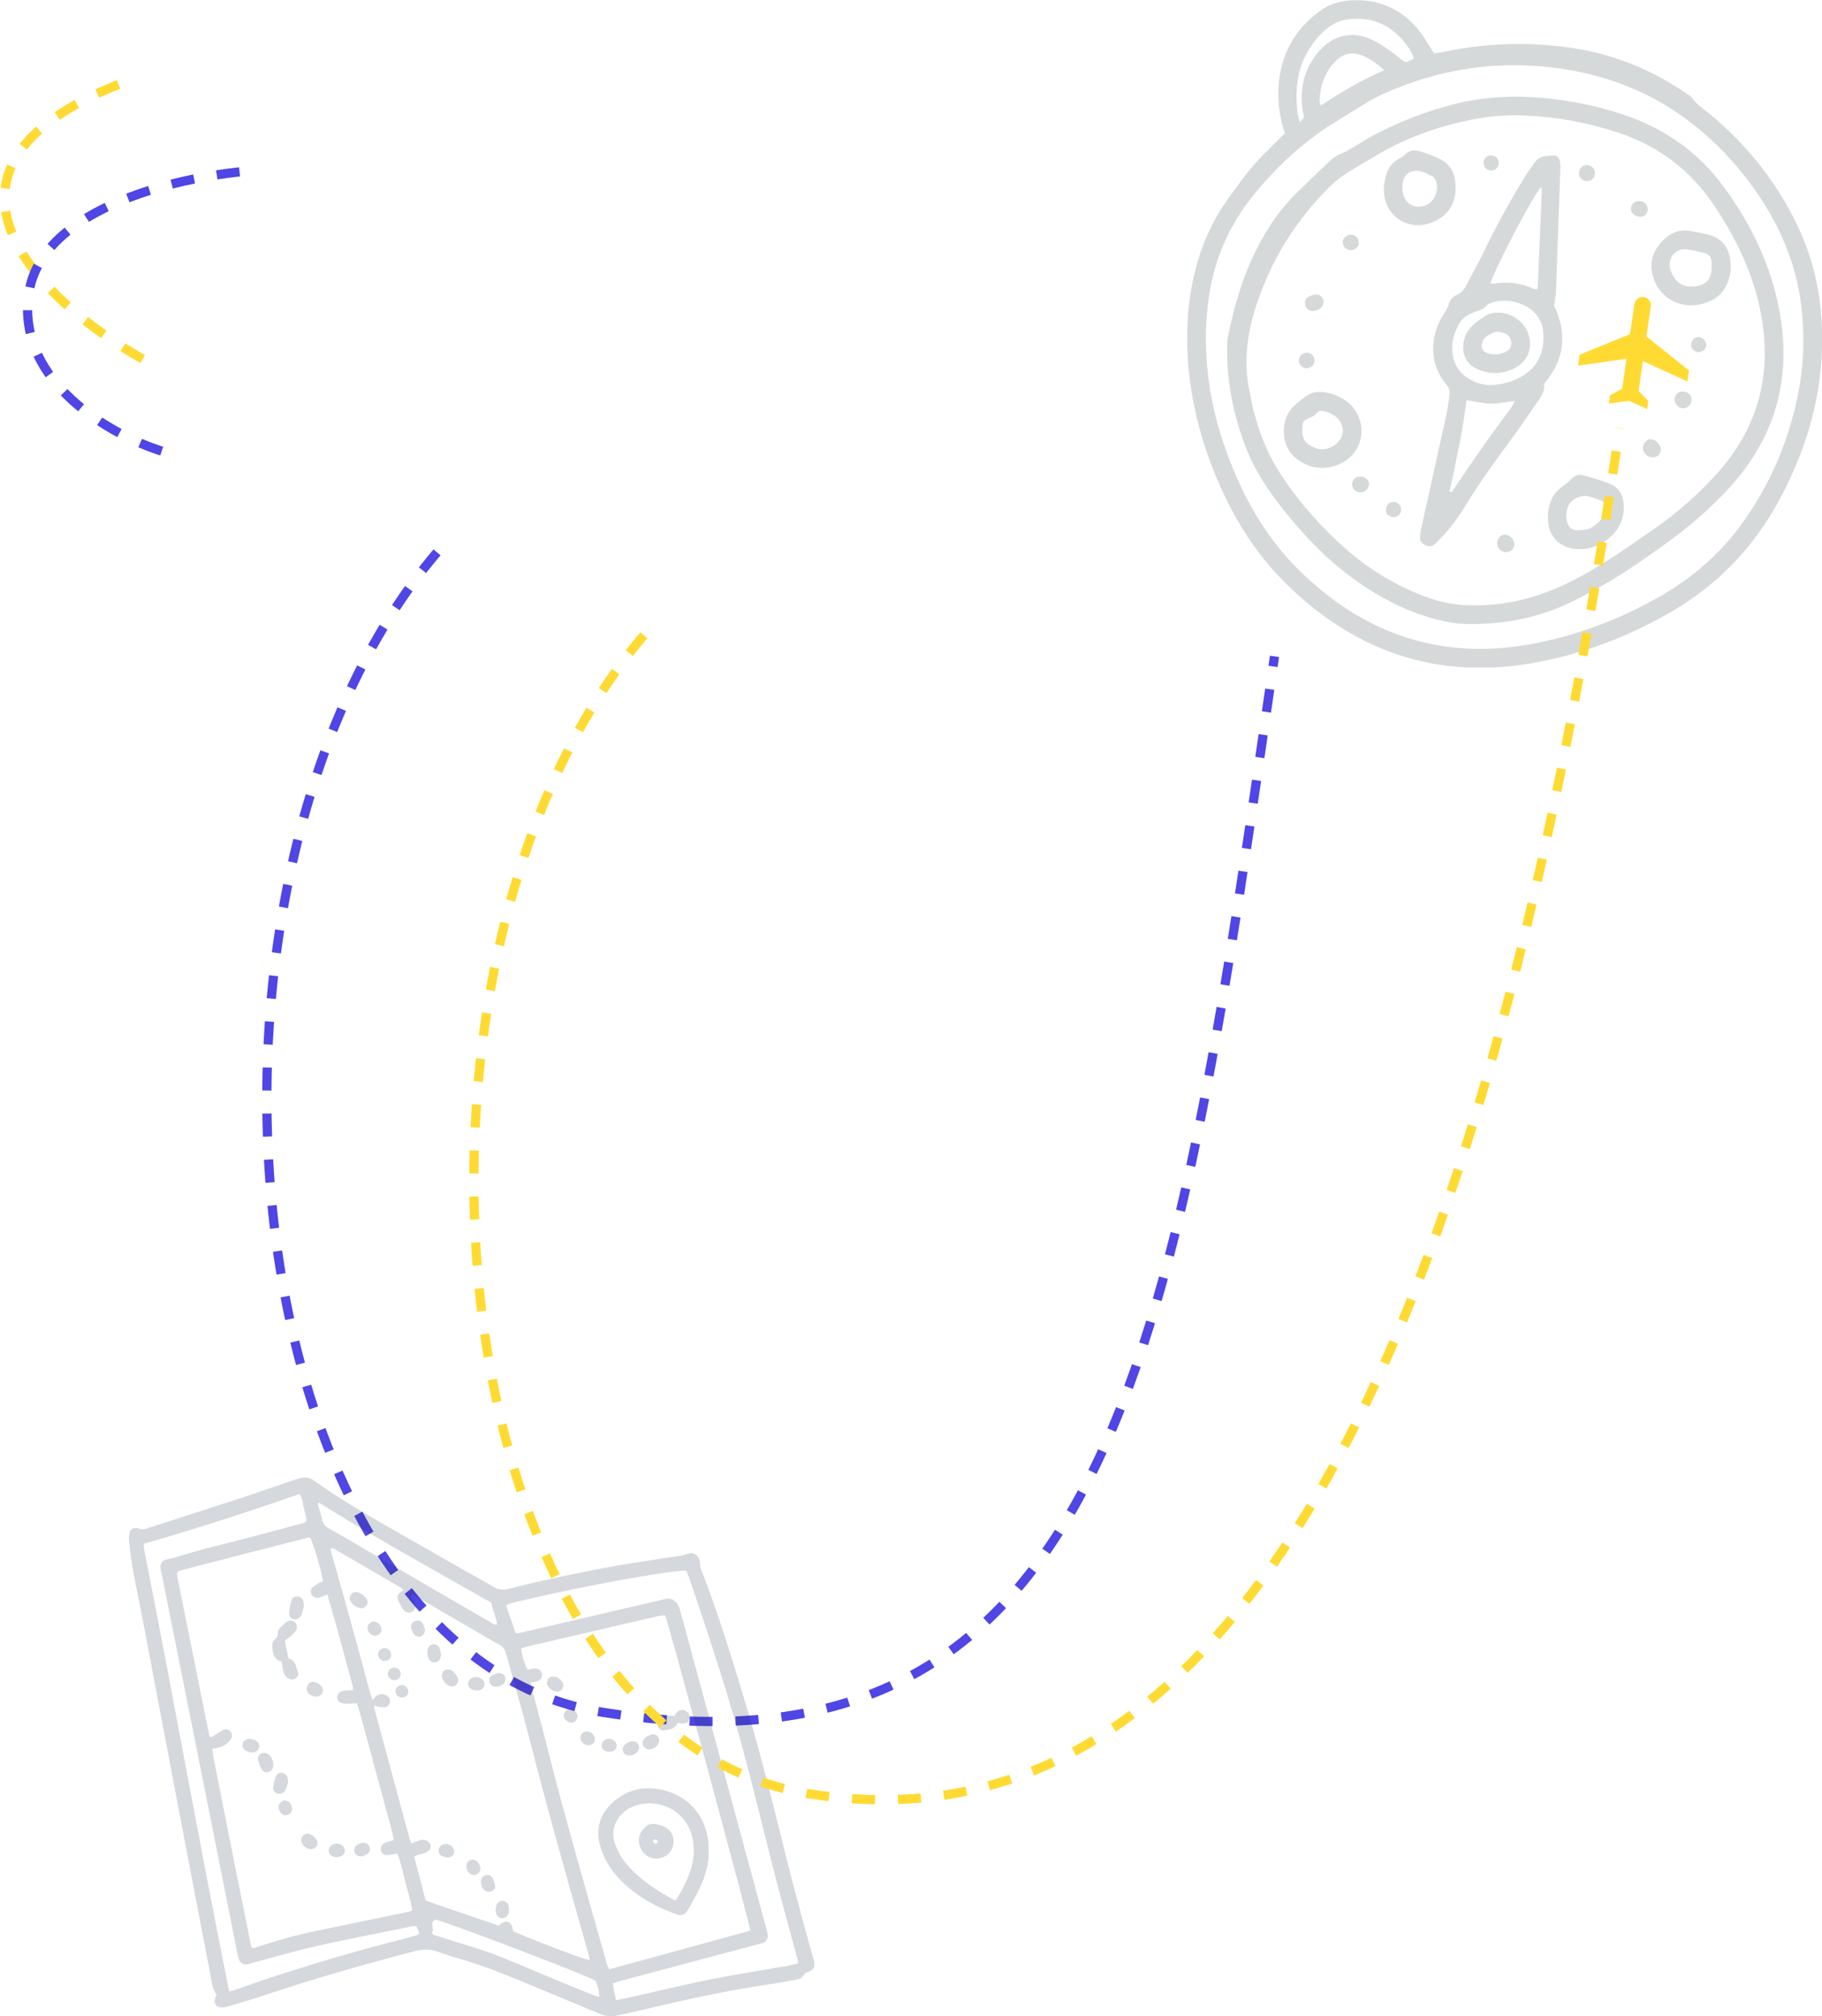 <svg width="396" height="438" viewBox="0 0 396 438" fill="none" xmlns="http://www.w3.org/2000/svg">
<path d="M94.981 120C33.595 192.209 50.705 359.207 130.929 371.986C243.496 389.917 256.264 286.045 277 142.595" stroke="#4F46E5" stroke-width="2" stroke-dasharray="5 5"/>
<path d="M31 78C9.363 65.84 -21.802 36.816 26.64 18" stroke="#FFDA32" stroke-width="2" stroke-dasharray="5 5"/>
<path d="M35.145 98C24.401 94.638 3.577 83.11 6.232 63.898C8.886 44.685 40.517 37.961 56 37" stroke="#4F46E5" stroke-width="2" stroke-dasharray="5 5"/>
<g clip-path="url(#clip0_2040_2)">
<path d="M279.267 28.993C278.146 25.588 277.671 22.318 277.874 19.014C278.248 12.002 281.306 6.372 287.047 2.259C289.018 0.843 291.294 0.202 293.706 0.067C299.855 -0.27 304.815 2.057 308.586 6.844C309.47 7.956 310.149 9.204 310.897 10.384C311.134 10.755 311.406 11.159 311.712 11.631C312.357 11.496 312.969 11.395 313.58 11.294C323.433 9.237 333.353 8.968 343.307 10.687C351.767 12.171 359.513 15.474 366.579 20.329C366.953 20.599 367.428 20.835 367.7 21.206C368.753 22.723 370.316 23.7 371.709 24.847C380.202 31.926 386.827 40.422 391.346 50.502C394.607 57.852 396.034 65.606 396.034 73.663C396.068 85.867 392.739 97.229 387.065 107.983C383.566 114.557 379.149 120.457 373.544 125.446C370.112 128.514 366.375 131.144 362.4 133.403C353.193 138.628 343.341 142.269 332.877 144.09C311.916 147.697 294.148 141.325 279.267 126.559C272.235 119.58 267.309 111.186 263.674 102.016C260.582 94.127 258.645 86.002 258.136 77.54C257.762 71.067 258.238 64.662 259.869 58.391C261.363 52.525 263.911 47.165 267.547 42.31C269.007 40.355 270.366 38.332 271.963 36.478C273.764 34.286 275.87 32.331 277.84 30.342C278.282 29.87 278.758 29.465 279.267 28.993ZM270.74 107.848C273.458 113.107 277.127 118.636 281.815 123.356C296.288 137.853 313.513 143.786 333.931 139.707C343.239 137.853 352.004 134.515 360.26 129.863C367.972 125.548 374.427 119.884 379.421 112.602C385.264 104.106 389.103 94.801 390.972 84.687C391.991 79.26 392.161 73.764 391.685 68.269C390.87 58.728 387.473 50.131 382.105 42.242C379.115 37.86 375.718 33.848 371.811 30.274C362.23 21.408 350.849 16.351 337.905 14.733C326.966 13.35 316.264 14.53 305.902 18.273C302.845 19.385 299.855 20.599 297.069 22.284C294.114 24.105 291.158 25.925 288.202 27.78C287.863 27.982 287.557 28.218 287.251 28.454C281.578 32.398 276.651 37.152 272.337 42.512C267.241 48.85 264.047 56.031 262.824 64.055C262.213 68.033 261.975 72.011 262.145 76.023C262.552 87.013 265.542 97.363 270.74 107.848ZM282.563 26.566C282.97 25.959 283.344 25.689 283.378 25.386C283.412 24.948 283.174 24.509 283.106 24.038C282.427 19.216 283.446 14.8 286.708 11.092C289.867 7.484 294.182 6.608 298.496 8.765C299.957 9.507 301.316 10.485 302.675 11.429C303.456 11.968 304.136 12.609 304.883 13.182C305.053 13.317 305.291 13.384 305.597 13.519C306.106 13.283 306.684 13.047 307.295 12.777C307.126 12.305 307.058 11.934 306.854 11.597C305.733 9.473 304.17 7.72 302.233 6.338C299.312 4.248 296.016 3.742 292.551 4.282C291.056 4.484 289.731 5.158 288.542 6.102C286.877 7.383 285.62 8.968 284.533 10.721C282.087 14.53 281.578 18.744 281.883 23.127C281.951 24.139 281.985 25.15 282.563 26.566ZM300.874 15.238C299.108 13.688 297.579 12.609 295.812 11.968C293.876 11.26 292.075 11.631 290.547 13.013C289.867 13.654 289.222 14.362 288.746 15.171C287.489 17.194 286.877 19.453 286.809 21.846C286.809 22.149 286.945 22.419 287.047 22.925C291.43 20.093 295.778 17.43 300.874 15.238Z" fill="#D6D9DA"/>
<path d="M297.375 30.005C303.286 26.768 309.504 24.273 316.061 22.622C323.942 20.633 331.858 20.633 339.842 21.812C344.157 22.453 348.403 23.431 352.548 24.813C361.619 27.78 369.059 32.938 374.699 40.658C380.644 48.783 384.925 57.683 386.759 67.561C389.375 81.653 386.148 94.363 376.499 105.252C372.049 110.276 366.953 114.625 361.449 118.535C357.474 121.367 353.465 124.199 349.219 126.66C344.292 129.492 339.298 132.223 333.727 133.74C328.733 135.122 323.637 135.695 318.473 135.56C316.4 135.493 314.396 135.122 312.391 134.616C305.291 132.83 299.04 129.391 293.23 125.042C287.863 121.064 283.378 116.209 279.199 111.085C277.365 108.826 275.7 106.432 274.137 103.971C271.929 100.398 270.366 96.521 269.177 92.543C267.546 87.115 266.629 81.518 266.697 75.821C266.697 74.944 266.697 74.068 266.867 73.259C268.328 65.909 270.468 58.796 274.137 52.188C276.244 48.378 278.758 44.872 281.883 41.838C284.193 39.579 286.538 37.354 288.848 35.129C289.697 34.32 290.648 33.646 291.803 33.241C292.619 32.971 293.332 32.432 294.08 31.994C295.235 31.32 296.288 30.679 297.375 30.005ZM301.622 32.331C298.768 34.017 295.88 35.635 293.06 37.388C291.736 38.231 290.445 39.141 289.323 40.254C281.679 47.704 276.21 56.537 272.948 66.651C270.944 72.854 270.196 79.192 271.725 85.665C271.895 86.44 271.997 87.216 272.167 87.957C273.39 93.352 275.36 98.476 278.418 103.128C281.815 108.354 285.892 113.04 290.411 117.355C295.201 121.907 300.535 125.615 306.582 128.312C310.115 129.897 313.818 131.144 317.725 131.414C323.297 131.785 328.801 131.077 334.1 129.357C339.332 127.672 344.123 125.076 348.743 122.176C352.48 119.816 356.081 117.288 359.716 114.759C364.642 111.321 369.127 107.376 373.17 102.892C382.377 92.677 385.298 80.743 382.58 67.426C380.882 58.998 377.145 51.413 372.32 44.299C367.224 36.815 360.328 31.69 351.733 28.825C345.006 26.6 338.109 25.352 331.043 25.083C327.238 24.948 323.467 25.251 319.73 26.027C313.377 27.308 307.329 29.331 301.622 32.331Z" fill="#D6D9DA"/>
<path d="M337.77 66.415C340.691 72.483 340.08 78.079 335.595 83.406C335.799 84.552 335.29 85.665 334.542 86.744C332.64 89.441 330.839 92.205 328.869 94.869C325.301 99.757 321.666 104.612 318.541 109.803C317.555 111.422 316.502 112.973 315.313 114.456C314.294 115.737 313.139 116.917 311.984 118.097C311.372 118.737 310.557 118.805 309.775 118.434C308.994 118.097 308.518 117.423 308.62 116.58C308.688 115.737 308.892 114.894 309.062 114.051C310.829 105.994 312.629 97.97 314.396 89.913C314.702 88.531 314.838 87.115 315.041 85.732C315.143 84.923 314.973 84.249 314.396 83.575C310.421 78.922 310.897 72.955 313.513 68.64C314.056 67.763 314.668 66.988 314.939 65.943C315.177 65.066 315.789 64.426 316.638 64.055C317.725 63.583 318.337 62.706 318.846 61.695C320.069 59.301 321.394 56.975 322.549 54.581C325.199 49.053 328.189 43.692 331.383 38.467C332.096 37.32 332.877 36.242 333.659 35.163C334.678 33.781 336.275 33.848 337.736 33.781C338.381 33.747 338.891 34.32 339.027 34.994C339.129 35.533 339.128 36.073 339.128 36.612C338.823 45.546 338.517 54.48 338.177 63.414C338.143 64.426 337.905 65.437 337.77 66.415ZM329.65 82.361C332.911 80.743 334.542 78.72 335.188 75.888C335.493 74.506 335.527 73.09 335.357 71.674C335.222 70.46 334.712 69.415 333.999 68.471C331.824 65.639 326.898 64.493 323.637 65.977C323.501 66.044 323.331 66.111 323.263 66.213C322.583 67.19 321.462 67.426 320.443 67.797C319.084 68.303 317.895 69.044 317.148 70.326C316.298 71.843 315.687 73.461 315.619 75.214C315.551 77.945 316.434 80.338 318.744 81.957C320.681 83.305 322.855 83.912 325.233 83.575C326.898 83.372 328.495 82.9 329.65 82.361ZM323.942 61.594C324.384 61.594 324.622 61.627 324.86 61.594C327.747 61.156 330.533 61.459 333.183 62.706C333.421 62.807 333.727 62.774 334.202 62.774C334.508 55.424 334.814 48.243 335.12 41.029C335.12 40.928 334.95 40.827 334.848 40.725C332.979 42.883 324.758 58.593 323.942 61.594ZM315.041 106.769C315.211 106.803 315.347 106.87 315.517 106.904C315.789 106.533 316.027 106.129 316.298 105.758C318.439 102.656 320.511 99.521 322.685 96.453C324.486 93.891 326.388 91.396 328.257 88.834C328.597 88.362 328.869 87.789 329.242 87.115C327.306 87.351 325.607 87.721 323.908 87.688C322.21 87.654 320.511 87.216 318.744 86.946C318.405 89.239 318.133 91.497 317.725 93.722C317.352 95.88 316.876 98.038 316.434 100.195C316.027 102.387 315.517 104.578 315.041 106.769Z" fill="#D6D9DA"/>
<path d="M360.022 61.965C358.086 58.121 358.765 54.851 361.517 52.154C363.25 50.469 365.152 49.761 367.496 50.199C368.889 50.469 370.282 50.705 371.641 51.075C374.053 51.783 375.48 53.435 375.956 55.863C376.329 57.65 376.227 59.436 375.582 61.189C374.767 63.381 373.272 64.864 371.063 65.673C367.292 67.055 363.589 66.246 361.109 63.448C360.6 62.909 360.192 62.234 360.022 61.965ZM363.419 59.537C364.643 61.897 366.375 62.605 368.923 62.133C370.622 61.83 371.607 60.852 371.913 59.234C372.049 58.492 372.015 57.683 371.981 56.908C371.947 55.93 371.437 55.222 370.52 54.986C369.161 54.649 367.768 54.278 366.341 54.177C364.099 54.042 362.502 56.031 362.944 58.223C363.08 58.796 363.318 59.268 363.419 59.537Z" fill="#D6D9DA"/>
<path d="M294.997 89.947C297.443 94.767 294.793 100.195 289.357 101.409C286.164 102.117 283.446 101.207 281.102 99.049C278.52 96.689 277.976 90.823 281.578 87.89C282.359 87.249 283.106 86.541 283.99 86.002C284.635 85.598 285.417 85.26 286.164 85.159C289.222 84.89 293.536 86.778 294.997 89.947ZM285.247 90.486C283.548 91.194 283.208 91.43 283.106 92.374C282.767 95.105 283.548 96.386 285.722 97.262C287.557 98.038 289.697 97.397 291.056 95.779C291.77 94.936 291.973 93.992 291.77 92.913C291.362 91.025 290.037 90.014 288.27 89.475C287.421 89.205 286.572 89.036 285.96 89.98C285.756 90.284 285.315 90.418 285.247 90.486Z" fill="#D6D9DA"/>
<path d="M347.588 118.299C346.093 119.041 344.36 119.446 342.492 119.277C339.162 119.007 336.716 116.681 336.479 113.377C336.241 110.04 337.124 107.174 340.182 105.252C340.691 104.915 341.099 104.443 341.541 104.005C342.288 103.297 343.137 102.96 344.157 103.263C346.059 103.803 347.962 104.342 349.796 105.05C351.563 105.724 352.514 107.073 352.82 108.961C353.431 112.703 351.461 116.378 347.588 118.299ZM345.448 114.894C347.452 113.748 348.777 112.501 348.845 110.377C348.879 109.365 348.607 108.927 347.656 108.59C346.84 108.287 346.025 108.017 345.176 107.815C343.579 107.444 341.507 108.455 340.861 109.905C340.385 111.017 340.318 112.197 340.589 113.343C340.861 114.456 341.609 115.164 342.73 115.198C343.749 115.231 344.768 114.995 345.448 114.894Z" fill="#D6D9DA"/>
<path d="M311.916 48.041C306.412 50.705 300.603 47.063 300.773 40.962C300.807 39.95 301.01 38.939 301.282 37.961C301.724 36.478 302.607 35.298 304 34.522C304.408 34.286 304.883 34.084 305.189 33.747C306.242 32.533 307.533 32.499 308.858 32.938C310.285 33.41 311.712 33.915 313.037 34.59C314.838 35.5 315.891 36.983 316.23 39.006C316.434 40.186 316.434 41.332 316.23 42.512C315.687 45.108 314.294 46.861 311.916 48.041ZM310.285 44.4C311.984 43.524 312.867 40.827 311.984 39.074C311.848 38.804 311.644 38.467 311.406 38.366C310.489 37.927 309.572 37.354 308.62 37.186C306.378 36.815 304.985 37.961 304.815 40.22C304.781 40.692 304.781 41.164 304.849 41.602C305.189 44.4 307.805 45.715 310.285 44.4Z" fill="#D6D9DA"/>
<path d="M358.357 95.442C358.629 95.476 359.139 95.408 359.512 95.577C359.954 95.813 360.362 96.251 360.668 96.689C361.109 97.296 361.075 98.004 360.668 98.645C360.26 99.285 359.377 99.521 358.595 99.285C357.746 99.016 357.134 98.274 357.066 97.431C357.032 96.689 357.508 95.813 358.357 95.442Z" fill="#D6D9DA"/>
<path d="M286.504 67.291C285.111 67.966 283.854 67.392 283.65 66.078C283.548 65.37 283.786 64.83 284.397 64.493C284.805 64.257 285.247 64.088 285.722 64.021C286.47 63.853 287.217 64.257 287.523 64.864C287.829 65.471 287.693 66.28 287.149 66.819C286.911 67.022 286.64 67.19 286.504 67.291Z" fill="#D6D9DA"/>
<path d="M328.937 117.49C329.412 118.434 329.038 119.412 328.053 119.816C327.136 120.187 326.083 119.816 325.607 118.94C325.098 117.996 325.471 116.748 326.422 116.31C327.34 115.872 328.393 116.378 328.937 117.49Z" fill="#D6D9DA"/>
<path d="M364.846 85.26C365.628 84.822 366.851 85.126 367.394 85.867C367.938 86.676 367.564 88.025 366.647 88.497C365.764 88.969 364.744 88.632 364.235 87.688C363.691 86.811 363.997 85.733 364.846 85.26Z" fill="#D6D9DA"/>
<path d="M297.409 104.544C297.783 105.286 297.375 106.331 296.594 106.736C295.575 107.241 294.453 106.904 294.012 105.926C293.638 105.084 293.944 104.14 294.793 103.735C295.711 103.297 297.002 103.668 297.409 104.544Z" fill="#D6D9DA"/>
<path d="M357.27 46.929C356.421 47.367 355.096 46.929 354.62 46.052C354.247 45.31 354.586 44.265 355.368 43.861C356.319 43.389 357.508 43.76 357.95 44.704C358.391 45.479 358.052 46.524 357.27 46.929Z" fill="#D6D9DA"/>
<path d="M346.433 36.747C346.908 37.59 346.603 38.703 345.753 39.175C344.904 39.613 343.749 39.242 343.341 38.365C342.968 37.59 343.273 36.545 343.987 36.107C344.768 35.567 345.957 35.904 346.433 36.747Z" fill="#D6D9DA"/>
<path d="M295.235 52.121C295.541 52.997 295.133 53.84 294.25 54.211C293.298 54.582 292.313 54.143 291.939 53.199C291.6 52.357 292.041 51.48 292.925 51.109C293.91 50.738 294.895 51.177 295.235 52.121Z" fill="#D6D9DA"/>
<path d="M285.62 77.742C285.926 78.585 285.552 79.495 284.703 79.866C283.786 80.271 282.733 79.833 282.393 78.889C282.087 78.046 282.495 77.135 283.344 76.765C284.227 76.36 285.247 76.798 285.62 77.742Z" fill="#D6D9DA"/>
<path d="M325.573 34.657C325.981 35.432 325.641 36.477 324.826 36.882C324.044 37.287 323.025 36.95 322.617 36.107C322.21 35.297 322.549 34.252 323.331 33.882C324.112 33.544 325.165 33.882 325.573 34.657Z" fill="#D6D9DA"/>
<path d="M369.942 76.326C369.127 76.731 368.108 76.394 367.7 75.618C367.326 74.843 367.666 73.798 368.414 73.393C369.195 72.989 370.214 73.326 370.622 74.135C371.098 74.978 370.792 75.922 369.942 76.326Z" fill="#D6D9DA"/>
<path d="M304.408 110.073C304.747 110.882 304.374 111.894 303.524 112.231C302.709 112.568 301.622 112.13 301.316 111.354C301.01 110.545 301.418 109.5 302.199 109.163C303.015 108.826 304.034 109.23 304.408 110.073Z" fill="#D6D9DA"/>
<path d="M328.631 80.271C326.354 81.249 323.671 81.417 320.987 80.136C318.88 79.125 317.827 77.304 318.031 74.978C318.167 73.259 318.846 71.775 320.137 70.629C321.089 69.786 322.142 69.112 323.161 68.404C323.297 68.303 323.433 68.269 323.603 68.235C328.393 66.685 333.353 70.966 332.436 75.855C332.062 77.844 330.839 79.226 328.631 80.271ZM324.112 72.483C322.957 73.023 322.448 73.528 322.142 74.472C321.802 75.517 322.176 76.293 323.229 76.697C324.452 77.169 325.709 77.034 326.898 76.596C327.985 76.192 328.495 75.517 328.461 74.54C328.393 73.528 327.951 72.753 326.966 72.382C325.947 72.045 324.962 71.91 324.112 72.483Z" fill="#D6D9DA"/>
<path d="M349.678 87.667L349.935 85.888L352.567 84.451L353.51 77.927L342.986 79.438L343.328 77.066L354.281 72.59L355.223 66.067C355.294 65.572 355.528 65.177 355.924 64.881C356.321 64.585 356.766 64.473 357.261 64.544C357.756 64.615 358.152 64.849 358.448 65.245C358.745 65.641 358.857 66.085 358.786 66.58L357.844 73.103L367.083 80.488L366.74 82.86L357.073 78.44L356.131 84.964L358.249 87.085L357.992 88.864L354.006 87.079L349.678 87.667Z" fill="#FFDA32"/>
</g>
<g clip-path="url(#clip1_2040_2)">
<path d="M47.101 433.377C46.255 432.326 46.107 431.045 45.874 429.826C43.145 415.642 40.438 401.458 37.73 387.275C35.573 375.928 33.436 364.602 31.279 353.255C30.496 349.157 29.629 345.102 28.888 341.004C28.508 338.966 28.296 336.886 28.042 334.826C27.979 334.259 28 333.671 28.127 333.124C28.338 332.179 29.058 331.759 29.988 332.053C30.623 332.263 31.173 332.305 31.807 332.095C38.513 329.909 45.218 327.787 51.903 325.602C55.943 324.278 59.941 322.87 63.981 321.504C64.51 321.315 65.059 321.147 65.631 321.063C66.54 320.895 67.386 321.042 68.169 321.609C76.863 327.808 86.318 332.725 95.519 338.083C99.412 340.353 103.388 342.475 107.259 344.745C108.338 345.375 109.353 345.48 110.517 345.186C117.455 343.4 124.499 341.95 131.543 340.605C135.773 339.785 140.067 339.218 144.319 338.504C146.053 338.209 147.83 338.167 149.544 337.537C150.813 337.075 152.124 338.125 152.124 339.491C152.124 340.08 152.23 340.605 152.442 341.13C156.143 350.607 159.105 360.315 162.024 370.044C165.472 381.538 168.327 393.179 171.204 404.799C172.452 409.822 173.848 414.802 175.181 419.803C175.71 421.82 176.302 423.816 176.852 425.812C176.915 426.065 176.979 426.296 177 426.548C177.085 427.409 176.767 427.977 175.879 428.292C175.308 428.481 174.863 428.712 174.546 429.238C174.144 429.889 173.446 430.015 172.727 430.141C170.718 430.477 168.729 430.877 166.72 431.171C157.476 432.516 148.38 434.554 139.306 436.718C137.571 437.138 135.837 437.475 134.102 437.874C132.812 438.168 131.606 438.021 130.379 437.517C126.297 435.794 122.193 434.113 118.089 432.41C111.871 429.847 105.736 427.115 99.221 425.35C97.804 424.951 96.408 424.468 95.054 423.963C93.573 423.438 92.093 423.417 90.57 423.795C79.19 426.695 67.915 429.973 56.789 433.692C54.441 434.47 52.051 435.142 49.681 435.857C49.258 435.983 48.814 436.088 48.37 436.109C47.037 436.214 46.361 435.331 46.762 434.091C46.826 433.86 46.974 433.629 47.101 433.377ZM46.149 379.962C46.212 380.445 46.234 380.929 46.318 381.412C47.799 388.83 49.258 396.268 50.739 403.686C51.966 409.864 53.214 416.062 54.462 422.24C54.526 422.597 54.504 423.018 55.054 423.249C55.562 423.102 56.154 422.913 56.746 422.724C60.554 421.463 64.383 420.391 68.317 419.572C74.959 418.185 81.622 416.819 88.264 415.453C88.687 415.369 89.089 415.222 89.597 415.075C89.279 412.868 88.603 410.851 88.074 408.792C87.545 406.754 87.164 404.652 86.36 402.677C85.535 402.824 84.859 402.971 84.16 403.034C83.568 403.076 82.997 402.656 82.828 402.152C82.616 401.542 82.849 400.849 83.42 400.492C83.695 400.324 83.991 400.219 84.287 400.135C84.689 400.009 85.112 399.903 85.62 399.756C85.112 397.151 84.33 394.692 83.674 392.213C83.018 389.775 82.341 387.338 81.686 384.9C81.009 382.4 80.374 379.899 79.655 377.42C78.957 374.94 78.407 372.44 77.561 370.023C76.736 370.065 76.059 370.149 75.361 370.149C74.98 370.149 74.599 370.107 74.24 370.002C73.648 369.834 73.267 369.309 73.267 368.741C73.267 368.195 73.626 367.628 74.198 367.438C74.494 367.333 74.811 367.291 75.128 367.27C75.615 367.228 76.122 367.228 76.715 367.207C76.694 366.808 76.715 366.493 76.63 366.22C74.853 359.664 73.14 353.066 71.151 346.405C70.432 346.678 69.861 346.909 69.269 347.098C68.698 347.266 68.127 347.014 67.788 346.51C67.45 346.005 67.429 345.375 67.873 344.934C68.275 344.534 68.761 344.24 69.248 343.946C69.544 343.757 69.903 343.652 70.2 343.526C69.925 341.466 68.084 335.205 67.429 334.07C67.302 334.049 67.175 333.986 67.069 334.028C57.677 336.402 48.264 338.819 38.872 341.277C38.767 341.298 38.682 341.424 38.597 341.509C38.555 341.614 38.492 341.74 38.492 341.866C38.492 342.118 38.513 342.37 38.555 342.622C40.861 354.116 43.166 365.631 45.493 377.125C45.514 377.188 45.535 377.252 45.578 377.294C45.62 377.336 45.705 377.336 45.853 377.399C46.064 377.294 46.339 377.167 46.593 376.999C47.185 376.642 47.778 376.243 48.37 375.907C48.983 375.57 49.512 375.634 49.956 376.033C50.443 376.474 50.528 377.041 50.274 377.588C50.062 378.029 49.724 378.428 49.343 378.743C48.581 379.395 47.672 379.689 46.149 379.962ZM128.095 425.854C128.074 425.518 128.095 425.224 128.01 424.93C127.756 423.963 127.46 422.997 127.185 422.009C122.976 407.153 118.766 392.276 114.959 377.294C113.415 371.242 111.617 365.253 109.988 359.243C109.734 358.319 109.29 357.709 108.423 357.247C106.794 356.386 105.229 355.419 103.642 354.495C99.2 351.91 94.758 349.325 90.316 346.762C90.041 346.615 89.724 346.194 89.343 346.699C89.618 347.245 89.935 347.791 90.168 348.38C90.443 349.115 90.168 349.83 89.533 350.166C88.92 350.502 88.137 350.355 87.672 349.725C87.228 349.115 86.868 348.443 86.572 347.749C86.276 347.056 86.382 346.384 87.037 345.879C87.228 345.732 87.418 345.606 87.693 345.417C87.418 345.186 87.27 344.976 87.058 344.871C82.236 342.055 77.413 339.26 72.59 336.465C72.378 336.339 72.146 336.171 71.828 336.613C72.823 340.143 73.859 343.778 74.874 347.413C75.89 351.048 76.863 354.705 77.899 358.361C78.915 361.975 79.782 365.631 80.945 369.414C81.284 369.014 81.453 368.741 81.686 368.531C82.405 367.943 83.187 367.943 83.991 368.342C84.541 368.615 84.859 369.204 84.774 369.729C84.71 370.275 84.245 370.822 83.674 370.885C83.187 370.948 82.68 370.843 82.172 370.801C81.897 370.759 81.664 370.422 81.263 370.674C81.326 370.948 81.368 371.242 81.453 371.536C83.97 380.845 86.487 390.153 89.026 399.483C89.11 399.819 89.279 400.135 89.427 400.534C89.893 400.324 90.231 400.156 90.591 400.03C90.951 399.903 91.31 399.756 91.691 399.714C92.6 399.588 93.404 400.114 93.595 400.912C93.764 401.584 93.277 402.173 92.347 402.53C91.606 402.824 90.739 402.845 90.041 403.413C90.887 406.628 91.712 409.801 92.516 412.91C97.868 414.739 103.071 416.525 108.38 418.353C108.592 418.185 108.803 417.975 109.057 417.806C110.073 417.176 110.919 417.47 111.299 418.563C111.426 418.899 111.469 419.277 111.532 419.551C114.24 420.853 126.487 425.539 128.095 425.854ZM163.081 419.34C162.891 417.722 145.313 352.729 144.573 350.922C144.129 350.964 143.621 350.964 143.155 351.069C133.51 353.297 123.885 355.545 114.24 357.794C113.901 357.878 113.563 358.067 113.267 358.193C113.542 360.063 114.007 361.555 114.684 362.732C115.234 362.648 115.805 362.479 116.355 362.479C117.116 362.458 117.73 363.026 117.814 363.698C117.899 364.434 117.518 365.022 116.736 365.274C116.334 365.4 115.89 365.442 115.34 365.526C115.467 366.157 115.551 366.703 115.699 367.228C116.778 371.368 117.92 375.507 118.957 379.668C122.955 395.512 127.545 411.187 131.966 426.905C132.071 427.241 132.283 427.556 132.431 427.83C142.5 425.077 152.463 422.345 162.426 419.614C162.679 419.551 162.891 419.424 163.081 419.34ZM112.103 354.852C112.717 354.768 113.097 354.726 113.457 354.642C121.114 352.855 128.772 351.069 136.45 349.283C139.179 348.653 141.886 348.044 144.594 347.371C145.588 347.14 146.307 347.413 146.963 348.128C147.555 348.758 147.746 349.535 147.957 350.334C154.134 373.154 160.332 395.995 166.508 418.815C166.635 419.298 166.783 419.782 166.868 420.286C166.995 421.19 166.529 421.904 165.662 422.156C164.879 422.387 164.076 422.576 163.272 422.787C153.647 425.35 144.023 427.914 134.398 430.477C133.996 430.582 133.594 430.771 133.15 430.94C133.404 432.179 133.637 433.314 133.891 434.533C134.61 434.386 135.287 434.281 135.964 434.134C142.098 432.768 148.19 431.276 154.345 430.036C159.824 428.943 165.345 428.103 170.844 427.136C171.712 426.989 172.558 426.758 173.404 426.569C173.404 426.254 173.446 426.044 173.404 425.875C172.981 424.299 172.537 422.702 172.114 421.127C170.908 416.672 169.681 412.238 168.539 407.783C166.402 399.483 164.393 391.141 162.214 382.841C158.66 369.288 154.303 355.986 149.755 342.727C149.565 342.202 149.332 341.698 149.142 341.214C145.44 341.172 126.593 344.597 114.24 347.539C112.844 347.875 111.384 348.065 109.967 348.758C110.707 350.817 111.384 352.771 112.103 354.852ZM31.279 335.373C31.279 335.856 31.236 336.108 31.279 336.339C37.624 368.363 43.336 400.513 49.808 432.642C50.38 432.495 50.866 432.389 51.331 432.221C53.002 431.654 54.673 431.024 56.366 430.456C66.942 426.905 77.667 423.753 88.497 421.021C89.237 420.832 89.956 420.622 90.697 420.391C90.845 420.349 90.972 420.181 91.141 420.034C90.929 419.488 90.739 418.983 90.549 418.458C90.21 418.458 89.956 418.416 89.724 418.458C82.828 419.866 75.911 421.19 69.036 422.724C64.277 423.795 59.581 425.182 54.864 426.443C54.504 426.548 54.145 426.695 53.764 426.737C52.897 426.863 52.262 426.506 51.945 425.707C51.776 425.308 51.691 424.867 51.606 424.426C50.062 416.693 48.539 408.96 46.995 401.248C45.028 391.351 43.039 381.454 41.072 371.578C39.126 361.807 37.18 352.036 35.213 342.265C35.065 341.719 34.917 341.172 34.875 340.605C34.79 339.701 35.276 339.05 36.186 338.798C36.736 338.651 37.307 338.588 37.857 338.42C43.293 336.655 48.878 335.415 54.377 333.965C58.121 332.977 61.844 331.969 65.588 330.981C66.011 330.876 66.477 330.792 66.646 330.225C66.456 329.363 66.265 328.438 66.011 327.514C65.758 326.568 65.779 325.518 65.102 324.572C53.933 328.459 42.743 332.095 31.279 335.373ZM69.332 326.463C69.248 326.547 69.142 326.652 69.057 326.736C69.353 327.808 69.734 328.88 69.967 329.993C70.178 331.002 70.707 331.632 71.617 332.137C74.282 333.608 76.884 335.163 79.507 336.697C88.476 341.908 97.444 347.14 106.434 352.33C106.9 352.603 107.302 353.045 108.021 352.94C107.915 351.238 106.984 349.809 106.794 348.191C94.208 341.025 81.559 334.091 69.332 326.463ZM129.449 430.309C126.656 428.775 97.444 417.659 94.631 417.029C94.229 417.26 93.912 417.554 93.954 418.08C93.975 418.458 94.039 418.836 94.081 419.193C94.102 419.551 93.722 419.887 94.145 420.307C96.894 421.169 99.75 422.051 102.585 422.955C104.742 423.669 106.942 424.341 109.036 425.203C113.499 427.01 117.92 428.922 122.362 430.771C124.647 431.717 126.952 432.621 129.237 433.545C129.512 433.65 129.829 433.692 130.273 433.818C130.231 432.452 129.808 431.36 129.449 430.309Z" fill="#1A2B3D" fill-opacity="0.18"/>
<path d="M62.712 360.273C64.213 360.672 64.34 362.122 64.785 363.32C64.975 363.803 64.7 364.307 64.235 364.623C63.769 364.938 63.304 364.959 62.796 364.707C62.183 364.412 61.802 363.908 61.633 363.299C61.443 362.584 61.358 361.828 61.21 360.987C59.475 360.504 59.221 359.054 59.158 357.478C59.158 357.352 59.158 357.226 59.179 357.1C59.243 356.385 59.941 356.133 60.237 355.608C60.533 355.104 60.216 354.347 60.702 353.843C61.125 353.381 61.59 352.96 62.056 352.519C62.141 352.435 62.246 352.351 62.352 352.309C62.987 351.952 63.706 352.015 64.108 352.435C64.615 352.96 64.679 353.717 64.256 354.326C64.002 354.683 63.685 354.999 63.346 355.293C62.923 355.671 62.479 356.007 61.929 356.428C62.035 357.037 62.141 357.709 62.289 358.361C62.394 358.97 62.542 359.579 62.712 360.273Z" fill="#1A2B3D" fill-opacity="0.18"/>
<path d="M66.075 348.926C65.927 349.472 65.779 350.145 65.546 350.796C65.44 351.069 65.208 351.321 64.954 351.51C64.087 352.162 62.818 351.7 62.839 350.649C62.839 349.598 63.114 348.548 63.41 347.518C63.558 347.014 64.108 346.804 64.658 346.846C65.229 346.888 65.631 347.182 65.842 347.665C65.99 348.001 65.99 348.401 66.075 348.926Z" fill="#1A2B3D" fill-opacity="0.18"/>
<path d="M62.564 387.38C62.479 387.653 62.331 388.346 62.014 388.935C61.675 389.607 60.892 389.838 60.216 389.607C59.623 389.397 59.264 388.83 59.391 388.094C59.496 387.422 59.666 386.749 59.877 386.098C60.11 385.404 60.723 385.068 61.337 385.152C61.95 385.236 62.458 385.762 62.542 386.413C62.585 386.602 62.564 386.791 62.564 387.38Z" fill="#1A2B3D" fill-opacity="0.18"/>
<path d="M57.297 380.803C57.423 380.803 57.55 380.803 57.677 380.824C58.968 381.076 59.877 383.282 59.158 384.354C58.545 385.257 57.318 385.257 56.831 384.312C56.514 383.703 56.26 383.051 56.112 382.379C55.879 381.559 56.472 380.866 57.297 380.803Z" fill="#1A2B3D" fill-opacity="0.18"/>
<path d="M68.994 400.429C68.952 401.143 68.444 401.627 67.767 401.711C66.731 401.837 65.609 400.975 65.483 399.925C65.356 399 66.244 398.139 67.132 398.412C67.936 398.664 68.55 399.189 68.93 399.946C68.973 400.114 68.973 400.303 68.994 400.429Z" fill="#1A2B3D" fill-opacity="0.18"/>
<path d="M68.55 368.594C67.154 368.447 66.435 367.438 66.773 366.325C66.963 365.694 67.577 365.295 68.233 365.4C68.952 365.526 69.523 365.925 69.946 366.472C70.475 367.165 70.136 368.174 69.29 368.468C69.015 368.552 68.698 368.573 68.55 368.594Z" fill="#1A2B3D" fill-opacity="0.18"/>
<path d="M54.504 377.777C54.737 377.861 55.181 377.945 55.562 378.134C56.197 378.449 56.493 379.163 56.302 379.71C56.112 380.277 55.477 380.781 54.843 380.739C54.42 380.697 53.976 380.571 53.574 380.403C52.918 380.109 52.601 379.458 52.728 378.869C52.876 378.197 53.531 377.735 54.504 377.777Z" fill="#1A2B3D" fill-opacity="0.18"/>
<path d="M73.288 403.476C72.209 403.497 71.511 402.95 71.448 402.131C71.384 401.269 72.167 400.555 73.14 400.534C73.732 400.534 74.24 400.702 74.621 401.185C75.276 402.026 74.917 403.097 73.88 403.391C73.669 403.433 73.415 403.454 73.288 403.476Z" fill="#1A2B3D" fill-opacity="0.18"/>
<path d="M78.788 403.307C77.772 403.349 77.222 402.992 77.053 402.383C76.884 401.752 77.096 401.101 77.667 400.765C77.984 400.576 78.344 400.45 78.703 400.365C79.338 400.218 79.972 400.534 80.268 401.122C80.522 401.605 80.459 402.278 79.972 402.656C79.549 402.992 79.02 403.181 78.788 403.307Z" fill="#1A2B3D" fill-opacity="0.18"/>
<path d="M61.696 391.141C62.669 391.141 63.219 391.645 63.431 392.549C63.621 393.284 63.325 393.978 62.648 394.251C62.373 394.356 62.014 394.398 61.76 394.314C60.723 394.02 60.194 392.57 60.829 391.729C61.083 391.414 61.527 391.246 61.696 391.141Z" fill="#1A2B3D" fill-opacity="0.18"/>
<path d="M79.909 348.023C79.93 348.821 79.063 349.557 78.238 349.367C77.286 349.136 76.524 348.59 76.101 347.686C75.721 346.867 76.461 345.837 77.392 345.858C78.195 345.858 79.57 346.888 79.845 347.686C79.867 347.77 79.867 347.896 79.909 348.023Z" fill="#1A2B3D" fill-opacity="0.18"/>
<path d="M99.581 365.001C99.602 366.031 98.544 366.724 97.614 366.262C96.916 365.905 96.429 365.337 96.133 364.623C95.879 363.993 96.07 363.278 96.556 362.921C97.043 362.564 97.783 362.606 98.312 363.005C99.031 363.551 99.56 364.392 99.581 365.001Z" fill="#1A2B3D" fill-opacity="0.18"/>
<path d="M95.858 359.39C95.795 359.727 95.773 360.042 95.668 360.336C95.329 361.219 94.166 361.45 93.489 360.756C92.876 360.147 92.664 358.739 93.066 357.962C93.32 357.478 93.743 357.226 94.272 357.226C94.8 357.226 95.266 357.499 95.477 357.983C95.689 358.403 95.752 358.928 95.858 359.39Z" fill="#1A2B3D" fill-opacity="0.18"/>
<path d="M107.725 414.718C107.767 414.487 107.809 414.171 107.915 413.877C108.105 413.31 108.634 412.974 109.205 412.974C109.777 412.974 110.369 413.331 110.496 413.898C110.602 414.381 110.644 414.886 110.602 415.369C110.517 416.168 109.798 416.777 109.079 416.735C108.402 416.693 107.873 416.147 107.767 415.348C107.725 415.18 107.725 414.991 107.725 414.718Z" fill="#1A2B3D" fill-opacity="0.18"/>
<path d="M104.51 408.792C104.531 408.099 104.89 407.594 105.419 407.426C106.054 407.216 106.752 407.405 107.048 407.994C107.302 408.477 107.492 409.023 107.598 409.57C107.682 410.095 107.45 410.536 106.963 410.809C106.477 411.103 106.011 411.082 105.546 410.788C104.763 410.347 104.573 409.57 104.51 408.792Z" fill="#1A2B3D" fill-opacity="0.18"/>
<path d="M103.367 367.249C103.177 367.186 102.711 367.123 102.352 366.913C101.548 366.43 101.548 365.19 102.352 364.686C102.986 364.266 103.663 364.245 104.34 364.56C105.017 364.854 105.334 365.379 105.271 366.052C105.207 366.703 104.721 367.144 104.002 367.249C103.875 367.228 103.748 367.228 103.367 367.249Z" fill="#1A2B3D" fill-opacity="0.18"/>
<path d="M92.368 353.969C92.326 354.809 92.072 355.23 91.585 355.44C91.078 355.671 90.358 355.566 90.041 355.125C89.724 354.683 89.47 354.158 89.343 353.633C89.195 352.981 89.618 352.372 90.21 352.162C90.824 351.952 91.522 352.12 91.86 352.687C92.114 353.17 92.262 353.717 92.368 353.969Z" fill="#1A2B3D" fill-opacity="0.18"/>
<path d="M108.169 363.467C109.1 363.467 109.628 363.824 109.777 364.37C109.946 364.938 109.777 365.547 109.332 365.904C108.825 366.304 108.211 366.514 107.555 366.43C107.006 366.367 106.625 366.051 106.434 365.526C106.223 364.959 106.371 364.307 106.879 364.013C107.365 363.719 107.915 363.572 108.169 363.467Z" fill="#1A2B3D" fill-opacity="0.18"/>
<path d="M101.379 405.535C101.358 404.799 101.717 404.253 102.31 404.064C102.944 403.875 103.558 404.106 103.938 404.715C104.108 404.967 104.256 405.262 104.34 405.556C104.51 406.081 104.404 406.543 103.981 406.943C103.537 407.363 102.944 407.447 102.394 407.195C101.781 406.88 101.421 406.291 101.379 405.535Z" fill="#1A2B3D" fill-opacity="0.18"/>
<path d="M97.085 403.56C96.873 403.497 96.429 403.392 96.048 403.224C95.541 402.993 95.308 402.572 95.329 402.005C95.329 401.417 95.71 400.912 96.26 400.723C97.064 400.429 97.931 400.702 98.439 401.417C98.756 401.858 98.819 402.341 98.566 402.824C98.269 403.287 97.825 403.56 97.085 403.56Z" fill="#1A2B3D" fill-opacity="0.18"/>
<path d="M82.913 354.053C82.913 354.726 82.257 355.356 81.58 355.377C80.755 355.398 79.909 354.579 79.867 353.696C79.824 352.982 80.565 352.225 81.284 352.267C82.109 352.309 82.913 353.192 82.913 354.053Z" fill="#1A2B3D" fill-opacity="0.18"/>
<path d="M85.007 359.432C85.049 360.168 84.52 360.777 83.78 360.84C82.912 360.924 82.151 360.252 82.172 359.39C82.193 358.697 82.807 358.087 83.505 358.045C84.287 358.024 84.964 358.634 85.007 359.432Z" fill="#1A2B3D" fill-opacity="0.18"/>
<path d="M85.641 362.29C86.445 362.269 87.08 362.899 87.08 363.719C87.08 364.454 86.487 365.022 85.747 365.022C84.922 365.022 84.287 364.412 84.309 363.614C84.33 362.857 84.88 362.311 85.641 362.29Z" fill="#1A2B3D" fill-opacity="0.18"/>
<path d="M88.751 367.544C88.708 368.237 88.095 368.804 87.355 368.783C86.551 368.783 85.895 368.09 85.937 367.334C85.98 366.64 86.614 366.073 87.333 366.073C88.137 366.115 88.793 366.808 88.751 367.544Z" fill="#1A2B3D" fill-opacity="0.18"/>
<path d="M154.007 402.152C154.155 404.947 153.288 407.51 152.167 409.99C151.447 411.587 150.517 413.121 149.671 414.676C149.501 415.012 149.248 415.327 148.994 415.579C148.507 416.041 147.915 416.188 147.238 415.957C142.965 414.465 139.475 412.532 136.408 409.906C134.06 407.888 132.177 405.556 131.014 402.677C130.591 401.627 130.252 400.513 130.104 399.42C129.745 396.478 130.739 393.915 132.854 391.877C136.323 388.556 140.49 387.758 145.017 389.145C150.474 390.826 153.542 395.218 154.007 400.66C154.049 401.122 154.007 401.627 154.007 402.152ZM146.815 412.931C148.275 410.704 149.332 408.582 150.094 406.291C150.771 404.274 150.919 402.215 150.644 400.135C149.882 394.461 144.869 391.015 139.433 391.919C137.825 392.192 136.408 392.864 135.244 394.02C133.425 395.827 132.854 397.97 133.637 400.429C134.144 402.005 134.927 403.455 135.985 404.736C138.904 408.288 142.648 410.683 146.815 412.931Z" fill="#1A2B3D" fill-opacity="0.18"/>
<path d="M147.302 374.268C146.709 375.717 145.398 375.696 144.256 375.907C143.684 376.012 143.134 375.549 142.986 374.982C142.817 374.394 142.944 373.847 143.431 373.448C144.15 372.902 144.975 372.608 145.905 372.713C146.096 372.734 146.265 372.776 146.519 372.818C146.73 372.523 146.9 372.208 147.153 371.956C148.063 371.095 149.501 371.515 149.84 372.734C150.073 373.616 149.523 374.394 148.592 374.436C148.211 374.457 147.83 374.352 147.302 374.268Z" fill="#1A2B3D" fill-opacity="0.18"/>
<path d="M143.304 378.176C143.24 378.344 143.198 378.66 143.05 378.912C142.627 379.605 141.95 379.92 141.188 380.046C140.66 380.13 140.088 379.773 139.813 379.248C139.56 378.744 139.644 378.281 139.983 377.84C140.427 377.273 141.04 376.957 141.717 376.789C142.479 376.621 143.24 377.252 143.304 378.176Z" fill="#1A2B3D" fill-opacity="0.18"/>
<path d="M122.426 366.052C122.468 366.829 121.812 367.586 121.051 367.502C120.205 367.418 119.507 366.997 119.063 366.262C118.766 365.8 118.83 365.085 119.168 364.686C119.528 364.266 119.993 364.14 120.522 364.245C121.537 364.434 122.362 365.253 122.426 366.052Z" fill="#1A2B3D" fill-opacity="0.18"/>
<path d="M137.444 378.281C138.058 378.281 138.502 378.512 138.735 379.017C139.01 379.584 138.925 380.13 138.502 380.593C138.015 381.139 137.381 381.412 136.641 381.391C136.112 381.37 135.667 381.118 135.456 380.593C135.266 380.088 135.308 379.584 135.667 379.185C136.154 378.638 136.789 378.344 137.444 378.281Z" fill="#1A2B3D" fill-opacity="0.18"/>
<path d="M132.537 380.572C131.437 380.593 130.845 380.151 130.781 379.353C130.697 378.491 131.352 377.798 132.262 377.756C133.15 377.714 133.933 378.323 134.018 379.143C134.081 379.668 133.658 380.299 133.129 380.467C132.918 380.53 132.664 380.551 132.537 380.572Z" fill="#1A2B3D" fill-opacity="0.18"/>
<path d="M127.524 376.159C128.454 376.18 129.279 376.915 129.301 377.777C129.343 378.512 128.772 379.122 128.031 379.143C126.995 379.185 126.106 378.386 126.149 377.462C126.17 376.747 126.826 376.138 127.524 376.159Z" fill="#1A2B3D" fill-opacity="0.18"/>
<path d="M123.822 371.284C124.626 371.242 125.43 371.914 125.514 372.755C125.599 373.532 124.943 374.246 124.16 374.246C123.357 374.246 122.553 373.469 122.532 372.67C122.51 372.019 123.145 371.326 123.822 371.284Z" fill="#1A2B3D" fill-opacity="0.18"/>
<path d="M146.392 400.198C146.35 402.677 143.79 404.421 141.4 403.56C139.01 402.698 138.142 399.567 139.517 397.76C140.638 396.31 141.379 395.995 143.304 396.457C145.313 396.962 146.413 398.286 146.392 400.198ZM142.986 400.135C142.902 399.756 142.415 399.525 142.098 399.693C142.013 399.735 141.929 399.882 141.95 399.988C141.971 400.387 142.373 400.66 142.711 400.513C142.838 400.45 142.902 400.24 142.986 400.135Z" fill="#1A2B3D" fill-opacity="0.18"/>
</g>
<path d="M139.939 138.017C78.623 210.141 95.713 376.941 175.847 389.705C288.288 407.615 331.287 236.279 352 93" stroke="#FFDA32" stroke-width="2" stroke-dasharray="5 5"/>
<defs>
<clipPath id="clip0_2040_2">
<rect width="138" height="145" fill="white" transform="translate(258)"/>
</clipPath>
<clipPath id="clip1_2040_2">
<rect width="149" height="117" fill="white" transform="translate(28 321)"/>
</clipPath>
</defs>
</svg>
